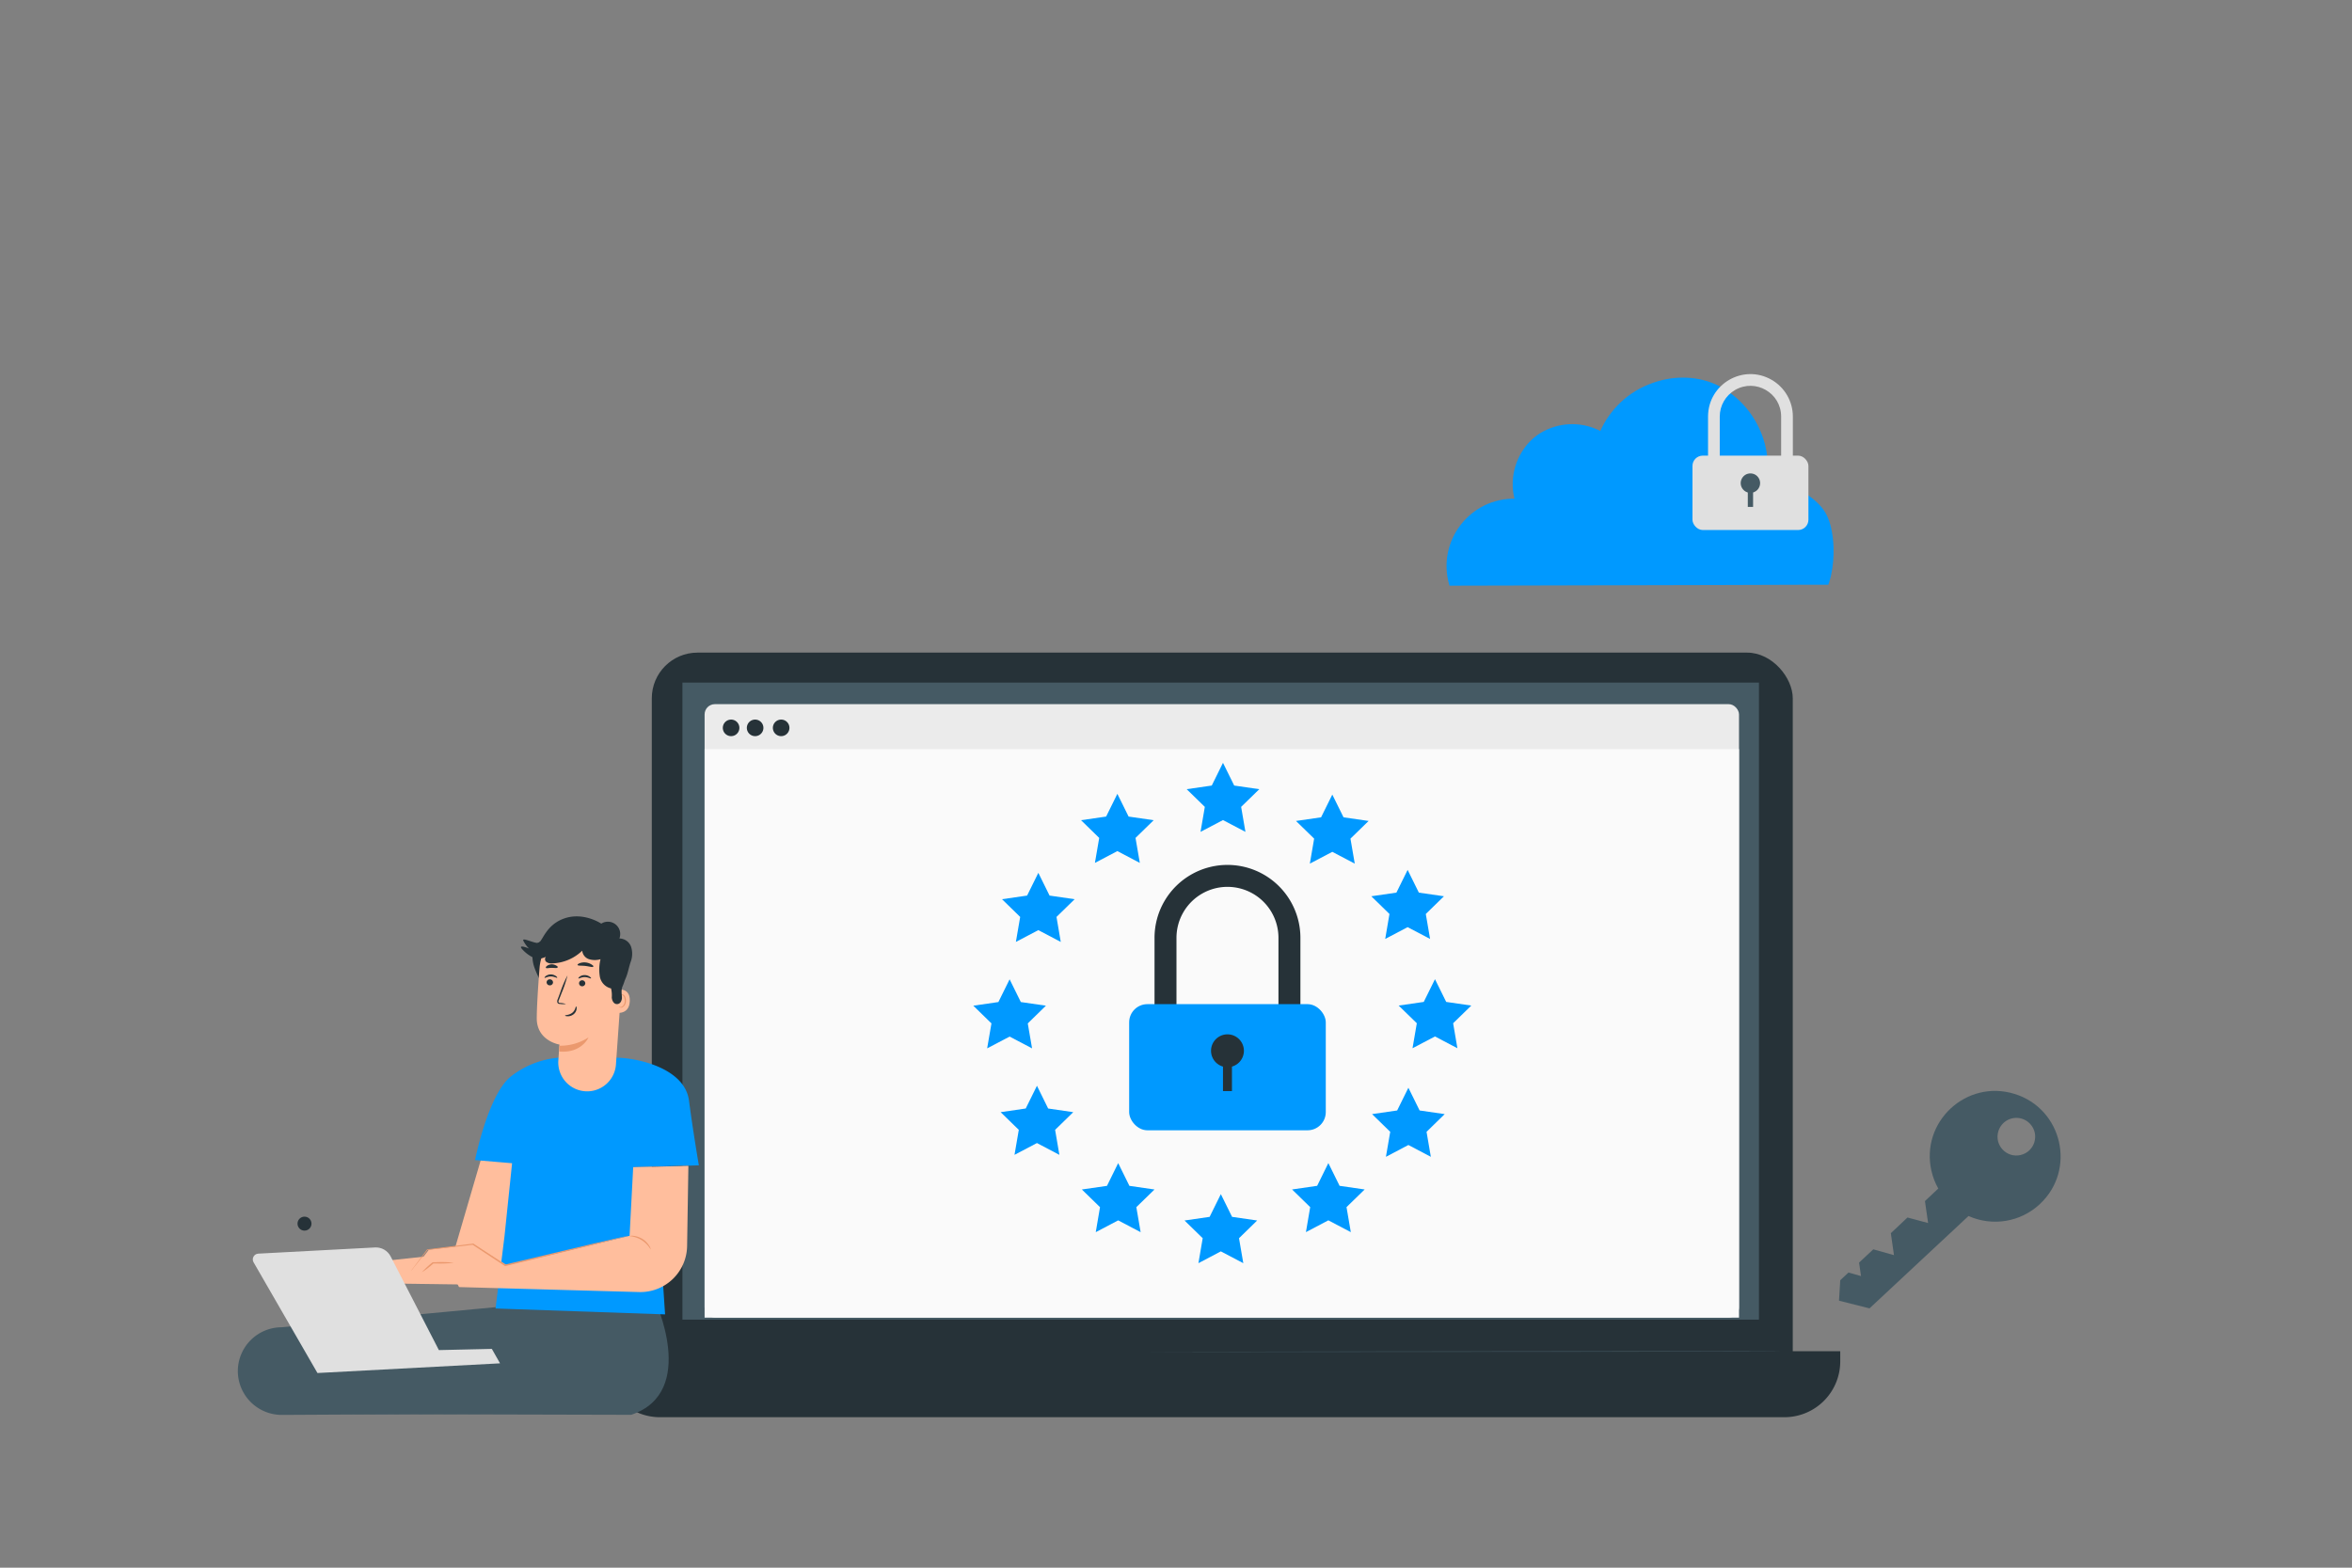 <?xml version="1.0" encoding="utf-8"?>
<svg xmlns="http://www.w3.org/2000/svg" viewBox="0 0 750 500">
  <rect x="0" y="0" width="750" height="500" fill="#808080" stroke="none"/>
  <g id="freepik--Key--inject-17" transform="matrix(1, 0, 0, 1, 26.029, 128.715)">
    <path d="M 624.396 255.359 C 636.147 244.426 631.657 224.872 616.313 220.162 C 600.969 215.452 586.28 229.117 589.873 244.761 C 590.323 246.722 591.055 248.607 592.046 250.359 L 587.796 254.359 L 588.796 261.359 L 582.226 259.599 L 576.916 264.599 L 577.916 271.599 L 571.326 269.749 L 566.786 273.979 L 567.406 278.269 L 563.406 277.149 L 560.786 279.599 L 560.386 286.129 L 570.116 288.579 L 601.686 259.119 C 609.325 262.537 618.266 261.056 624.396 255.359 Z M 621.316 229.719 C 624.476 233.087 622.805 238.614 618.308 239.666 C 613.81 240.719 609.86 236.509 611.197 232.087 C 611.505 231.07 612.077 230.153 612.856 229.429 C 615.275 227.181 619.056 227.311 621.316 229.719 Z" style="fill: rgb(69, 90, 100);"/>
    <path d="M653.61,109.76a20.85,20.85,0,1,0-32.35-5l-4.25,4,1,7L611.44,114l-5.31,5,1,7-6.59-1.85L596,128.38l.62,4.29-4-1.12L590,134l-.4,6.53,9.73,2.45,31.57-29.46A20.85,20.85,0,0,0,653.61,109.76Zm-3.08-25.64a6,6,0,1,1-8.46-.29A6,6,0,0,1,650.53,84.12Z" style="fill:none"/>
    <path d="M652.91,107.4a20.85,20.85,0,1,0-32.35-5h0l-4.24,4,1,7-6.59-1.85-5.31,5,1,7-6.59-1.85L595.3,126l.62,4.29-4-1.12-2.65,2.48-.4,6.52,9.73,2.45,31.57-29.45A20.85,20.85,0,0,0,652.91,107.4Zm-3.08-25.65a6,6,0,1,1-8.45-.29A6,6,0,0,1,649.83,81.75Z" style="fill:none"/>
  </g>
  <g id="freepik--Device--inject-17" transform="matrix(1, 0, 0, 1, 0.582, 0.776)">
    <rect x="207.26" y="207.37" width="363.83" height="240.6" rx="14.57" style="fill:#263238"/>
    <path d="M192,430.18H586.23a0,0,0,0,1,0,0v3.25a17.8,17.8,0,0,1-17.8,17.8H209.85a17.8,17.8,0,0,1-17.8-17.8v-3.25A0,0,0,0,1,192,430.18Z" style="fill:#263238"/>
    <rect x="217.03" y="216.93" width="343.28" height="203.18" style="fill:#455a64"/>
    <rect x="224.1" y="223.81" width="329.85" height="195.65" rx="3.27" style="fill:#ebebeb"/>
    <rect x="224.1" y="238.15" width="329.85" height="181.32" style="fill:#fafafa"/>
    <path d="M251.15,231.37a2.64,2.64,0,1,1-2.63-2.64A2.63,2.63,0,0,1,251.15,231.37Z" style="fill:#263238"/>
    <path d="M235.19,231.37a2.64,2.64,0,1,1-2.64-2.64A2.64,2.64,0,0,1,235.19,231.37Z" style="fill:#263238"/>
    <path d="M242.85,231.37a2.64,2.64,0,1,1-2.63-2.64A2.63,2.63,0,0,1,242.85,231.37Z" style="fill:#263238"/>
    <path d="M 568 430.18 C 568 430.31 487.25 430.42 387.66 430.42 C 288.07 430.42 568 430.05 568 430.18 Z" style="fill:#455a64"/>
    <polygon points="330.52 277.61 334.1 284.86 342.1 286.02 336.31 291.67 337.67 299.64 330.52 295.88 323.36 299.64 324.73 291.67 318.94 286.02 326.94 284.86 330.52 277.61" style="fill:#0099FF"/>
    <polygon points="355.72 252.41 359.3 259.66 367.3 260.82 361.51 266.47 362.88 274.44 355.72 270.67 348.56 274.44 349.93 266.47 344.14 260.82 352.14 259.66 355.72 252.41" style="fill:#0099FF"/>
    <polygon points="389.4 242.52 392.98 249.77 400.98 250.93 395.19 256.57 396.56 264.54 389.4 260.78 382.24 264.54 383.61 256.57 377.82 250.93 385.82 249.77 389.4 242.52" style="fill:#0099FF"/>
    <polygon points="424.26 252.65 427.84 259.9 435.84 261.06 430.05 266.7 431.42 274.67 424.26 270.91 417.1 274.67 418.47 266.7 412.68 261.06 420.68 259.9 424.26 252.65" style="fill:#0099FF"/>
    <polygon points="448.28 276.67 451.86 283.92 459.86 285.08 454.07 290.73 455.44 298.69 448.28 294.93 441.13 298.69 442.49 290.73 436.7 285.08 444.7 283.92 448.28 276.67" style="fill:#0099FF"/>
    <polygon points="457 311.53 460.58 318.78 468.58 319.94 462.79 325.58 464.15 333.55 457 329.79 449.84 333.55 451.21 325.58 445.42 319.94 453.42 318.78 457 311.53" style="fill:#0099FF"/>
    <polygon points="448.52 346.15 452.1 353.4 460.1 354.56 454.31 360.21 455.68 368.18 448.52 364.41 441.36 368.18 442.73 360.21 436.94 354.56 444.94 353.4 448.52 346.15" style="fill:#0099FF"/>
    <polygon points="423 370.18 426.58 377.43 434.58 378.59 428.79 384.23 430.16 392.2 423 388.44 415.85 392.2 417.21 384.23 411.43 378.59 419.43 377.43 423 370.18" style="fill:#0099FF"/>
    <polygon points="388.72 380.08 392.3 387.33 400.3 388.49 394.51 394.14 395.88 402.1 388.72 398.34 381.57 402.1 382.93 394.14 377.14 388.49 385.14 387.33 388.72 380.08" style="fill:#0099FF"/>
    <polygon points="355.98 370.19 359.56 377.44 367.56 378.6 361.77 384.24 363.14 392.21 355.98 388.45 348.83 392.21 350.19 384.24 344.4 378.6 352.41 377.44 355.98 370.19" style="fill:#0099FF"/>
    <polygon points="330.08 345.52 333.65 352.77 341.65 353.94 335.87 359.58 337.23 367.55 330.08 363.79 322.92 367.55 324.29 359.58 318.5 353.94 326.5 352.77 330.08 345.52" style="fill:#0099FF"/>
    <polygon points="321.36 311.57 324.94 318.82 332.94 319.98 327.15 325.63 328.52 333.59 321.36 329.83 314.2 333.59 315.57 325.63 309.78 319.98 317.78 318.82 321.36 311.57" style="fill:#0099FF"/>
    <path d="M414.09,336.44h-7v-38.1a16.26,16.26,0,1,0-32.52,0v38.1h-7v-38.1a23.26,23.26,0,1,1,46.52,0Z" style="fill:#263238"/>
    <rect x="359.48" y="319.49" width="62.7" height="40.23" rx="5.81" style="fill:#0099FF"/>
    <path d="M396.07,334.36a5.24,5.24,0,1,1-5.24-5.24A5.24,5.24,0,0,1,396.07,334.36Z" style="fill:#263238"/>
    <rect x="389.4" y="336.44" width="2.86" height="10.78" style="fill:#263238"/>
  </g>
  <g id="freepik--Cloud--inject-17" transform="matrix(0.97, 0, 0, 0.97, 204.237, 48.094)" style="">
    <path d="M 322.228 138.372 C 321.882 136.724 321.882 135.021 322.228 133.372 C 322.575 135.021 322.575 136.724 322.228 138.372 Z" style="fill:#263238"/>
    <path d="M376.57,215.28a12.15,12.15,0,0,1,0-5,12.15,12.15,0,0,1,0,5Z" style="fill:#263238"/>
    <path d="M 390.438 142.694 L 389.848 142.694 L 388.078 142.694 L 381.188 142.694 L 355.348 142.784 L 266.158 142.994 L 265.958 142.994 L 265.888 142.764 C 261.67 128.337 272.733 113.987 287.758 114.394 L 287.428 114.824 C 286.879 112.873 286.646 110.848 286.738 108.824 C 287.008 101.924 290.928 95.264 296.948 92.184 C 302.875 89.084 309.953 89.122 315.848 92.284 L 315.388 92.454 C 318.639 84.91 324.903 79.074 332.658 76.364 C 340.018 73.684 348.178 74.034 354.598 77.364 C 360.704 80.592 365.502 85.836 368.178 92.204 C 370.636 97.799 371.225 104.037 369.858 109.994 L 369.608 109.714 C 373.13 109.34 376.689 109.86 379.958 111.224 C 382.861 112.399 385.474 114.19 387.618 116.474 C 388.598 117.494 389.411 118.661 390.028 119.934 C 390.578 121.111 391.01 122.341 391.318 123.604 C 391.836 125.805 392.131 128.053 392.198 130.314 C 392.307 133.429 392.035 136.545 391.388 139.594 C 391.218 140.382 391.004 141.16 390.748 141.924 C 390.568 142.444 390.468 142.694 390.468 142.694" style="fill:#0099FF"/>
    <path d="M 378.828 110.542 L 374.978 110.542 L 374.978 87.382 C 374.978 79.615 366.57 74.76 359.843 78.644 C 356.721 80.446 354.798 83.777 354.798 87.382 L 354.798 110.542 L 350.948 110.542 L 350.948 87.382 C 350.948 76.651 362.565 69.944 371.858 75.31 C 376.171 77.8 378.828 82.402 378.828 87.382 L 378.828 110.542 Z" style="fill:#e0e0e0"/>
    <rect x="345.828" y="100.232" width="38.12" height="24.46" rx="3.39" style="fill:#e0e0e0"/>
    <path d="M 364.888 112.462 C 362.433 112.47 360.89 109.816 362.111 107.686 C 363.332 105.555 366.401 105.546 367.636 107.669 C 367.921 108.158 368.07 108.715 368.068 109.282 C 368.068 111.038 366.645 112.462 364.888 112.462" style="fill:#455a64"/>
    <rect x="418.36" y="117.45" width="1.74" height="6.55" style="fill:#455a64" transform="matrix(1, 0, 0, 1, -54.342, -6.908)"/>
  </g>
  <g id="freepik--Character--inject-17">
    <path d="M170.27,301.63a11.07,11.07,0,0,0,.16,7,33,33,0,0,0,3.16,6.38,112.81,112.81,0,0,0,4.25-12.24,2.88,2.88,0,0,0-.23-2.72,2.52,2.52,0,0,0-2-.55,9.26,9.26,0,0,0-5.72,2.44" style="fill:#263238"/>
    <path d="M179.37,450.75c22.07-7.31,6.94-36.5,6.94-36.5l-96.47,9.07a14,14,0,0,0-14,13.95h0a14,14,0,0,0,14,14l89.62-.48" style="fill:#455a64"/>
    <path d="M201.31,451.23c21.51-7.26,7.33-37,7.33-37l-94,8.86c-9.18.12-13.67,4.55-13.67,13.93h0c0,7.7,2.86,14.2,13.64,14l86.74.22" style="fill:#455a64"/>
    <polygon points="153.52 369.25 144.59 399.79 111.56 403.33 111.56 409.19 160.1 409.86 166.7 370.1 153.52 369.25" style="fill:#ffbe9d"/>
    <path d="M196.59,337.35c5.86,0,21.73,3,23.12,13.7,1.26,9.66,3.14,20.62,3.14,20.62l-20.88.56,7.11,1.89,3,45.09-54.06-1.88,2.87-23.18L163.29,371h0l-11.81-1s4-20.17,11.09-26.4a28.7,28.7,0,0,1,15.56-6.27,163.53,163.53,0,0,1,18.46,0" style="fill:#0099FF"/>
    <path d="M 73.293 386.713 L 91.774 423.074 L 150.052 423.074 L 147.688 418.336 L 130.81 417.825 L 117.046 387.194 C 116.192 385.288 114.296 384.064 112.208 384.069 L 74.936 384.069 C 73.584 384.081 72.705 385.496 73.293 386.713 Z" style="fill: rgb(224, 224, 224); transform-box: fill-box; transform-origin: 50% 50%;" transform="matrix(0.999, -0.053, 0.053, 0.999, -0, 0)"/>
    <circle cx="97.1" cy="390.27" r="2.23" style="fill:#263238"/>
    <path d="M198.49,310l-2.08,29.52a9.21,9.21,0,0,1-9.18,8.55h0a9.21,9.21,0,0,1-9.19-9.8c.19-2.81.35-5.12.35-5.12s-7.13-1.11-7.23-8.25c0-3.37.4-10,.9-16.29a14.08,14.08,0,0,1,14-12.95h0A13.23,13.23,0,0,1,198.49,310Z" style="fill:#ffbe9d"/>
    <path d="M178.35,333.52a16.59,16.59,0,0,0,9.32-2.65s-2.21,5.14-9.34,4.5Z" style="fill:#eb996e"/>
    <path d="M174.3,313.27a1,1,0,0,0,1,1,1,1,0,0,0,1.05-.92,1,1,0,0,0-1-1A1,1,0,0,0,174.3,313.27Z" style="fill:#263238"/>
    <path d="M173.66,311.87c.13.13.9-.44,2-.44s1.9.55,2,.42-.07-.3-.42-.56a2.86,2.86,0,0,0-1.62-.5,2.72,2.72,0,0,0-1.59.52C173.71,311.57,173.6,311.81,173.66,311.87Z" style="fill:#263238"/>
    <path d="M184.64,313.57a1,1,0,0,0,1,1,1,1,0,0,0,1-.92,1,1,0,0,0-1-1A1,1,0,0,0,184.64,313.57Z" style="fill:#263238"/>
    <path d="M184.45,312.07c.13.13.91-.44,2-.43s1.9.55,2,.41-.07-.3-.42-.55a2.76,2.76,0,0,0-1.62-.5,2.68,2.68,0,0,0-1.59.51C184.51,311.77,184.39,312,184.45,312.07Z" style="fill:#263238"/>
    <path d="M180.47,320.21a7.49,7.49,0,0,0-1.78-.32c-.28,0-.55-.08-.6-.27a1.47,1.47,0,0,1,.19-.84l.83-2.13a37.37,37.37,0,0,0,1.86-5.58,37.71,37.71,0,0,0-2.31,5.42c-.27.75-.54,1.46-.79,2.14a1.58,1.58,0,0,0-.14,1.11.72.72,0,0,0,.46.41,2.16,2.16,0,0,0,.47.06A6.63,6.63,0,0,0,180.47,320.21Z" style="fill:#263238"/>
    <path d="M183.7,321c-.18,0-.18,1.18-1.2,2s-2.29.72-2.3.88.29.23.82.25a2.94,2.94,0,0,0,1.92-.67,2.59,2.59,0,0,0,.93-1.7C183.92,321.26,183.78,321,183.7,321Z" style="fill:#263238"/>
    <path d="M184.17,307.77c.11.3,1.21.16,2.49.31s2.33.51,2.5.24-.1-.41-.52-.7a4.35,4.35,0,0,0-3.8-.42C184.36,307.39,184.12,307.63,184.17,307.77Z" style="fill:#263238"/>
    <path d="M174.07,308.69c.19.25,1,0,1.86,0s1.67.17,1.85-.1,0-.37-.38-.61a2.68,2.68,0,0,0-3,.09C174.09,308.31,174,308.57,174.07,308.69Z" style="fill:#263238"/>
    <path d="M196.08,315.83c.12-.06,4.91-1.45,4.75,3.43s-5,3.72-5,3.58S196.08,315.83,196.08,315.83Z" style="fill:#ffbe9d"/>
    <path d="M197.35,321s.09.06.23.13a.82.82,0,0,0,.63,0,2.09,2.09,0,0,0,1-1.85,3,3,0,0,0-.2-1.23,1,1,0,0,0-.62-.67.43.43,0,0,0-.51.21c-.07.14,0,.24-.07.24s-.1-.08,0-.28a.5.5,0,0,1,.2-.3.62.62,0,0,1,.47-.11,1.19,1.19,0,0,1,.87.78,3,3,0,0,1,.25,1.38,2.24,2.24,0,0,1-1.31,2.07,1,1,0,0,1-.78-.16C197.36,321.16,197.34,321.05,197.35,321Z" style="fill:#eb996e"/>
    <path d="M170.09,305.43a4.87,4.87,0,0,0,4-.29,1.15,1.15,0,0,0,.2,1.71,2.9,2.9,0,0,0,1.88.41,14.47,14.47,0,0,0,9.49-4.05,3.16,3.16,0,0,0,2.18,2.72,6.39,6.39,0,0,0,3.65,0,13.91,13.91,0,0,0-.22,5.52,4.75,4.75,0,0,0,3.58,3.8,9.25,9.25,0,0,1,.23,2.89c.07,1,.63,2.08,1.61,2.11s1.49-.86,1.61-1.71-.39-2.58.22-3.95.4-1.22,1.05-2.71,1-3.55,1.54-5.1a7.29,7.29,0,0,0,.13-4.81,4,4,0,0,0-3.73-2.65,3.93,3.93,0,0,0-5.78-4.73s-5.56-3.78-11.71-1.69-7.07,7.67-8.41,7.84-5.4-2-4.7-.64,1.86,2.73,2.44,2.79-4.65-2.15-2.85-.17A11.23,11.23,0,0,0,170.09,305.43Z" style="fill:#263238"/>
    <path d="M136.76,398.57l14.55-1.75,10.25,6.72,39.2-9.39,1.15-21.88,17.6-.44-.41,25.68a14.9,14.9,0,0,1-15.31,14.58l-57.42-1.59-2.44-4.89-12.32-.36Z" style="fill:#ffbe9d"/>
    <path d="M200.27,394.15a6.15,6.15,0,0,1-.74.22l-2.13.56-7.87,2-26,6.3-2.41.57-.1,0-.08-.06L150.69,397l.14,0-14.55,1.68.09,0-3.84,4.88c-.44.53-.78,1-1,1.28a3.17,3.17,0,0,1-.38.43,3.38,3.38,0,0,1,.32-.48l1-1.33,3.74-5,0,0h.06l14.54-1.82h.08l.07,0,10.26,6.7-.18,0,2.42-.58,26-6.17,7.91-1.82,2.15-.47A4.09,4.09,0,0,1,200.27,394.15Z" style="fill:#eb996e"/>
    <path d="M144.71,402.74a36.08,36.08,0,0,1-5.66.23h-1l.15,0a27.21,27.21,0,0,1-3.67,2.82,26.55,26.55,0,0,1,3.37-3.16l.07-.06h1.11A34.68,34.68,0,0,1,144.71,402.74Z" style="fill:#eb996e"/>
    <path d="M207.49,398.53a8.54,8.54,0,0,0-6.78-4.27,2.45,2.45,0,0,1,1.26-.1,6.77,6.77,0,0,1,2.91,1,6.6,6.6,0,0,1,2.15,2.19A2.4,2.4,0,0,1,207.49,398.53Z" style="fill:#eb996e"/>
  </g>
</svg>